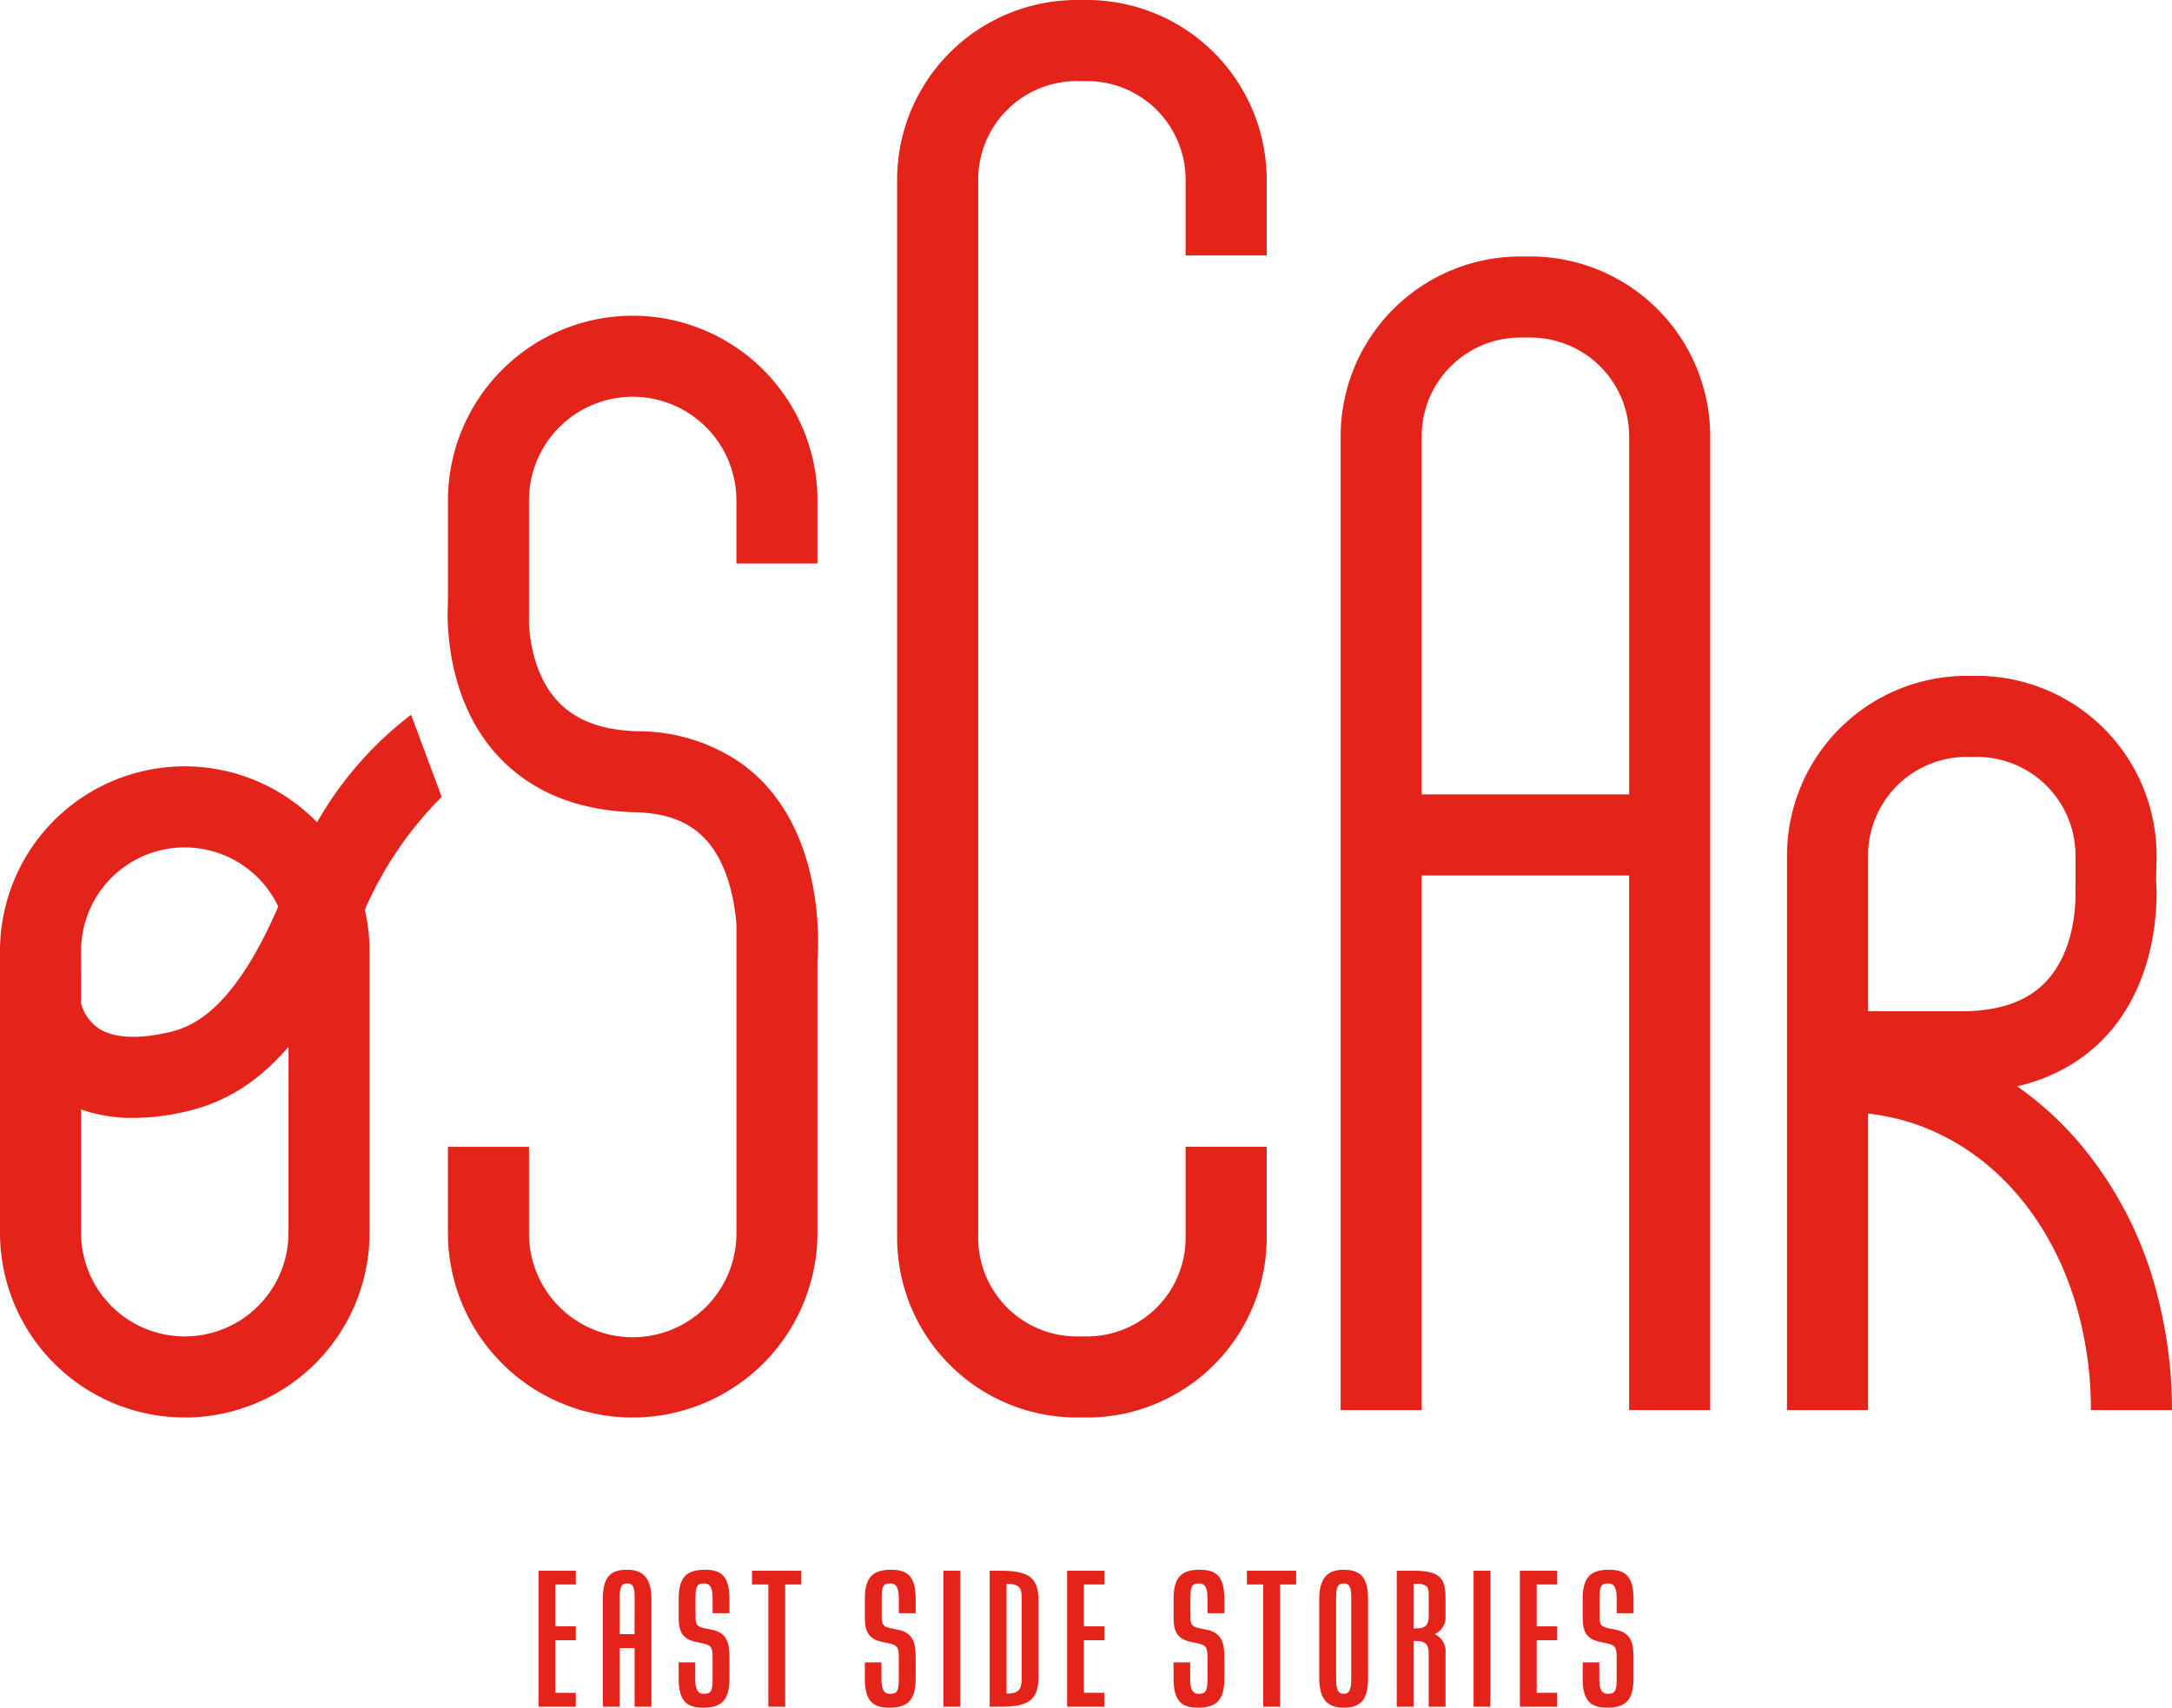 <svg id="Groupe_1684" data-name="Groupe 1684" xmlns="http://www.w3.org/2000/svg" xmlns:xlink="http://www.w3.org/1999/xlink" width="351.602" height="276.447" viewBox="0 0 351.602 276.447">
  <defs>
    <clipPath id="clip-path">
      <rect id="Rectangle_60" data-name="Rectangle 60" width="351.602" height="276.447" fill="#e4231b"/>
    </clipPath>
  </defs>
  <path id="Tracé_1769" data-name="Tracé 1769" d="M73.061,213.115V235.13H79.1v-2.253H75.786v-8.513H79.1v-2.253H75.786v-6.776H79.1v-2.222Z" transform="translate(14.111 41.162)" fill="#e4231b"/>
  <g id="Groupe_1681" data-name="Groupe 1681">
    <g id="Groupe_1680" data-name="Groupe 1680" clip-path="url(#clip-path)">
      <path id="Tracé_1770" data-name="Tracé 1770" d="M85.759,212.985h-.107c-2.778,0-3.861,1.329-3.861,4.74v17.429h2.726v-9.493H86.93v9.493h2.725V217.725c0-3.235-1.237-4.74-3.9-4.74m1.17,10.423H84.517v-6.086c0-1.761.447-2.115,1.17-2.115H85.8c.838,0,1.135.554,1.135,2.115Z" transform="translate(15.798 41.137)" fill="#e4231b"/>
      <path id="Tracé_1771" data-name="Tracé 1771" d="M96.4,212.985h-.107c-3.034,0-4.218,1.329-4.218,4.742v2.7c0,2,.187,3.573,2.546,4.18l1.318.279c1.3.29,1.631.542,1.631,2.181v3.661c0,1.853-.277,2.333-1.349,2.333h-.106c-.629,0-1.351-.265-1.351-2.333V227.97H92.076v2.6c0,3.411,1.093,4.74,3.9,4.74h.107c3.034,0,4.217-1.329,4.217-4.74V227.25c0-2.015-.193-3.875-2.545-4.49l-1.357-.278c-1.465-.3-1.593-.628-1.593-2.181v-2.73c0-1.774.19-2.365,1.314-2.365h.142c.612,0,1.314.27,1.314,2.365v2.445H100.3v-2.29c0-3.412-1.092-4.742-3.9-4.742" transform="translate(17.784 41.137)" fill="#e4231b"/>
      <path id="Tracé_1772" data-name="Tracé 1772" d="M102.03,215.337h2.64V235.13H107.4V215.337H110v-2.222h-7.97Z" transform="translate(19.707 41.162)" fill="#e4231b"/>
      <path id="Tracé_1773" data-name="Tracé 1773" d="M121.663,212.985h-.107c-3.034,0-4.218,1.329-4.218,4.742v2.7c0,2,.187,3.573,2.546,4.18l1.318.279c1.3.29,1.631.542,1.631,2.181v3.661c0,1.853-.277,2.333-1.349,2.333h-.106c-.629,0-1.351-.265-1.351-2.333V227.97h-2.689v2.6c0,3.411,1.093,4.74,3.9,4.74h.107c3.034,0,4.217-1.329,4.217-4.74V227.25c0-2.015-.193-3.875-2.545-4.49l-1.357-.278c-1.465-.3-1.593-.628-1.593-2.181v-2.73c0-1.774.19-2.365,1.314-2.365h.142c.612,0,1.314.27,1.314,2.365v2.445h2.725v-2.29c0-3.412-1.092-4.742-3.9-4.742" transform="translate(22.663 41.137)" fill="#e4231b"/>
      <rect id="Rectangle_58" data-name="Rectangle 58" width="2.725" height="22.015" transform="translate(152.716 254.277)" fill="#e4231b"/>
      <path id="Tracé_1774" data-name="Tracé 1774" d="M136.174,213.115h-1.9V235.13h1.9c4.487,0,6-1.2,6-4.771v-12.5c0-3.544-1.514-4.74-6-4.74m3.276,17.521c0,1.79-.58,2.364-2.385,2.364H137V215.244h.064c2.016,0,2.385.7,2.385,2.084Z" transform="translate(25.935 41.162)" fill="#e4231b"/>
      <path id="Tracé_1775" data-name="Tracé 1775" d="M144.78,235.13h6.043v-2.253H147.5v-8.512h3.319v-2.253H147.5v-6.776h3.319v-2.222H144.78Z" transform="translate(27.964 41.162)" fill="#e4231b"/>
      <path id="Tracé_1776" data-name="Tracé 1776" d="M163.546,212.985h-.107c-3.035,0-4.218,1.329-4.218,4.742v2.7c0,2,.186,3.573,2.546,4.18l1.317.279c1.3.29,1.632.542,1.632,2.181v3.661c0,1.853-.277,2.333-1.349,2.333h-.106c-.63,0-1.351-.265-1.351-2.333V227.97h-2.689v2.6c0,3.411,1.093,4.74,3.9,4.74h.106c3.034,0,4.218-1.329,4.218-4.74V227.25c0-2.015-.194-3.875-2.545-4.49l-1.358-.278c-1.464-.3-1.593-.628-1.593-2.181v-2.73c0-1.774.19-2.365,1.315-2.365h.142c.612,0,1.314.27,1.314,2.365v2.445h2.725v-2.29c0-3.412-1.092-4.742-3.9-4.742" transform="translate(30.753 41.137)" fill="#e4231b"/>
      <path id="Tracé_1777" data-name="Tracé 1777" d="M169.175,215.337h2.64V235.13h2.724V215.337h2.606v-2.222h-7.97Z" transform="translate(32.675 41.162)" fill="#e4231b"/>
      <path id="Tracé_1778" data-name="Tracé 1778" d="M182.994,212.985h-.107c-2.658,0-3.9,1.507-3.9,4.74V230.57c0,3.233,1.238,4.74,3.9,4.74h.107c2.766,0,3.894-1.375,3.894-4.74V217.725c0-3.367-1.129-4.74-3.894-4.74m1.17,17.74c0,1.936-.469,2.333-1.17,2.333h-.107c-.7,0-1.172-.4-1.172-2.333v-13.4c0-1.762.449-2.117,1.172-2.117h.107c.722,0,1.17.354,1.17,2.117Z" transform="translate(34.571 41.137)" fill="#e4231b"/>
      <path id="Tracé_1779" data-name="Tracé 1779" d="M197.4,220.431v-2.823c0-3.107-.742-4.493-5.144-4.493H189.5V235.13h2.725v-10.64h.387c1.542,0,2.063.526,2.063,2.084v8.556H197.4v-8.773a3.011,3.011,0,0,0-1.76-2.979,2.945,2.945,0,0,0,1.76-2.946m-2.724-.062c0,1.559-.521,2.084-2.063,2.084h-.387v-7.21h.387a2.474,2.474,0,0,1,1.73.4c.335.335.334.921.333,1.808Z" transform="translate(36.602 41.162)" fill="#e4231b"/>
      <rect id="Rectangle_59" data-name="Rectangle 59" width="2.725" height="22.015" transform="translate(238.541 254.277)" fill="#e4231b"/>
      <path id="Tracé_1780" data-name="Tracé 1780" d="M206.207,235.13h6.043v-2.253h-3.318v-8.512h3.318v-2.253h-3.318v-6.776h3.318v-2.222h-6.043Z" transform="translate(39.828 41.162)" fill="#e4231b"/>
      <path id="Tracé_1781" data-name="Tracé 1781" d="M222.955,220.015v-2.29c0-3.411-1.093-4.742-3.9-4.742h-.106c-3.034,0-4.218,1.33-4.218,4.742v2.7c0,2,.187,3.573,2.546,4.18l1.318.278c1.3.29,1.632.542,1.632,2.181v3.662c0,1.852-.278,2.333-1.351,2.333h-.107c-.628,0-1.349-.266-1.349-2.333v-2.756h-2.689v2.6c0,3.411,1.093,4.739,3.9,4.739h.107c3.034,0,4.217-1.328,4.217-4.739v-3.321c0-2.015-.194-3.875-2.545-4.489l-1.358-.279c-1.464-.3-1.592-.628-1.592-2.181v-2.73c0-1.773.19-2.364,1.312-2.364h.143c.612,0,1.315.27,1.315,2.364v2.445Z" transform="translate(41.475 41.137)" fill="#e4231b"/>
      <path id="Tracé_1782" data-name="Tracé 1782" d="M212.641,34.8h-1.679A29.105,29.105,0,0,0,181.89,63.873V221.547h13.125v-86.54h33.576v86.54h13.125V63.873A29.106,29.106,0,0,0,212.641,34.8m-17.626,87.082V63.873a15.966,15.966,0,0,1,15.948-15.948h1.679a15.966,15.966,0,0,1,15.95,15.948v58.01Z" transform="translate(35.131 6.722)" fill="#e4231b"/>
      <path id="Tracé_1783" data-name="Tracé 1783" d="M112.532,119.169a25.7,25.7,0,0,0-5.054-4.379,29.352,29.352,0,0,0-15.88-4.66c-5.949-.146-10.266-1.793-13.195-5.037-3.448-3.82-4.31-9.132-4.5-12.277V72.636a16.788,16.788,0,0,1,33.575,0V82.97H120.6V72.636A29.908,29.908,0,0,0,60.8,71.8h-.02V89.37a34.034,34.034,0,0,0,0,3.643c.246,5.043,1.627,13.868,7.784,20.763a26.473,26.473,0,0,0,5.341,4.582c4.732,3.08,10.544,4.726,17.376,4.892,5.031.123,8.756,1.618,11.384,4.572,3.286,3.692,4.478,9.3,4.816,13.559v49.928a16.788,16.788,0,1,1-33.575,0V177.4H60.778v13.91a29.912,29.912,0,1,0,59.824,0V147.144a45.26,45.26,0,0,0,0-6c-.378-6.033-2.032-15.134-8.07-21.972" transform="translate(11.73 8.252)" fill="#e4231b"/>
      <path id="Tracé_1784" data-name="Tracé 1784" d="M302.278,191.464a61.713,61.713,0,0,0-12.81-24.517c-.1-.118-.211-.228-.315-.345a53.684,53.684,0,0,0-9.449-8.459,29.115,29.115,0,0,0,9.449-3.953,26.528,26.528,0,0,0,5.286-4.546c8.958-10.034,7.812-24.168,7.759-24.765l.08-4.11A29.105,29.105,0,0,0,273.2,91.7h-1.679a29.105,29.105,0,0,0-29.072,29.072v89.789h13.125v-48c15.846,1.766,28.447,13.684,33.575,30.651a59.945,59.945,0,0,1,2.494,17.35h13.125a73.251,73.251,0,0,0-2.494-19.094m-46.7-70.7a15.966,15.966,0,0,1,15.948-15.948H273.2a15.966,15.966,0,0,1,15.949,15.948v5.274l-.029,0c0,.016.023.32.029.823v.351c-.01,2.631-.468,9.162-4.505,13.684-2.916,3.268-7.224,4.935-13.169,5.092h-15.9Z" transform="translate(46.829 17.711)" fill="#e4231b"/>
      <path id="Tracé_1785" data-name="Tracé 1785" d="M152.469,0h-1.68a29.105,29.105,0,0,0-29.072,29.072V200.4a29.1,29.1,0,0,0,29.072,29.072h1.68a29,29,0,0,0,7.205-.906c.356-.091.708-.193,1.058-.3A29.12,29.12,0,0,0,181.541,200.4v-14.75H168.417V200.4a15.966,15.966,0,0,1-15.948,15.948h-1.68A15.966,15.966,0,0,1,134.842,200.4V29.072a15.966,15.966,0,0,1,15.948-15.948h1.68a15.966,15.966,0,0,1,15.948,15.948v12.28h13.125V29.072A29.105,29.105,0,0,0,152.469,0" transform="translate(23.509)" fill="#e4231b"/>
      <path id="Tracé_1786" data-name="Tracé 1786" d="M66.545,96.975a58.2,58.2,0,0,0-15.219,17.413A29.893,29.893,0,0,0,0,135.244V180.83a29.913,29.913,0,0,0,59.826,0V135.244a29.905,29.905,0,0,0-.766-6.7A59.513,59.513,0,0,1,71.5,110.269ZM13.125,135.244a16.774,16.774,0,0,1,31.92-7.223C37.1,146.4,29.929,147.865,26.409,148.58c-4.666.949-8.319.632-10.561-.912a7.055,7.055,0,0,1-2.724-4.022ZM46.7,180.83a16.788,16.788,0,0,1-33.576,0V160.87a24.884,24.884,0,0,0,8.407,1.376,37.767,37.767,0,0,0,7.491-.8c5.233-1.064,11.42-3.41,17.679-10.713Z" transform="translate(0 18.73)" fill="#e4231b"/>
    </g>
  </g>
</svg>
